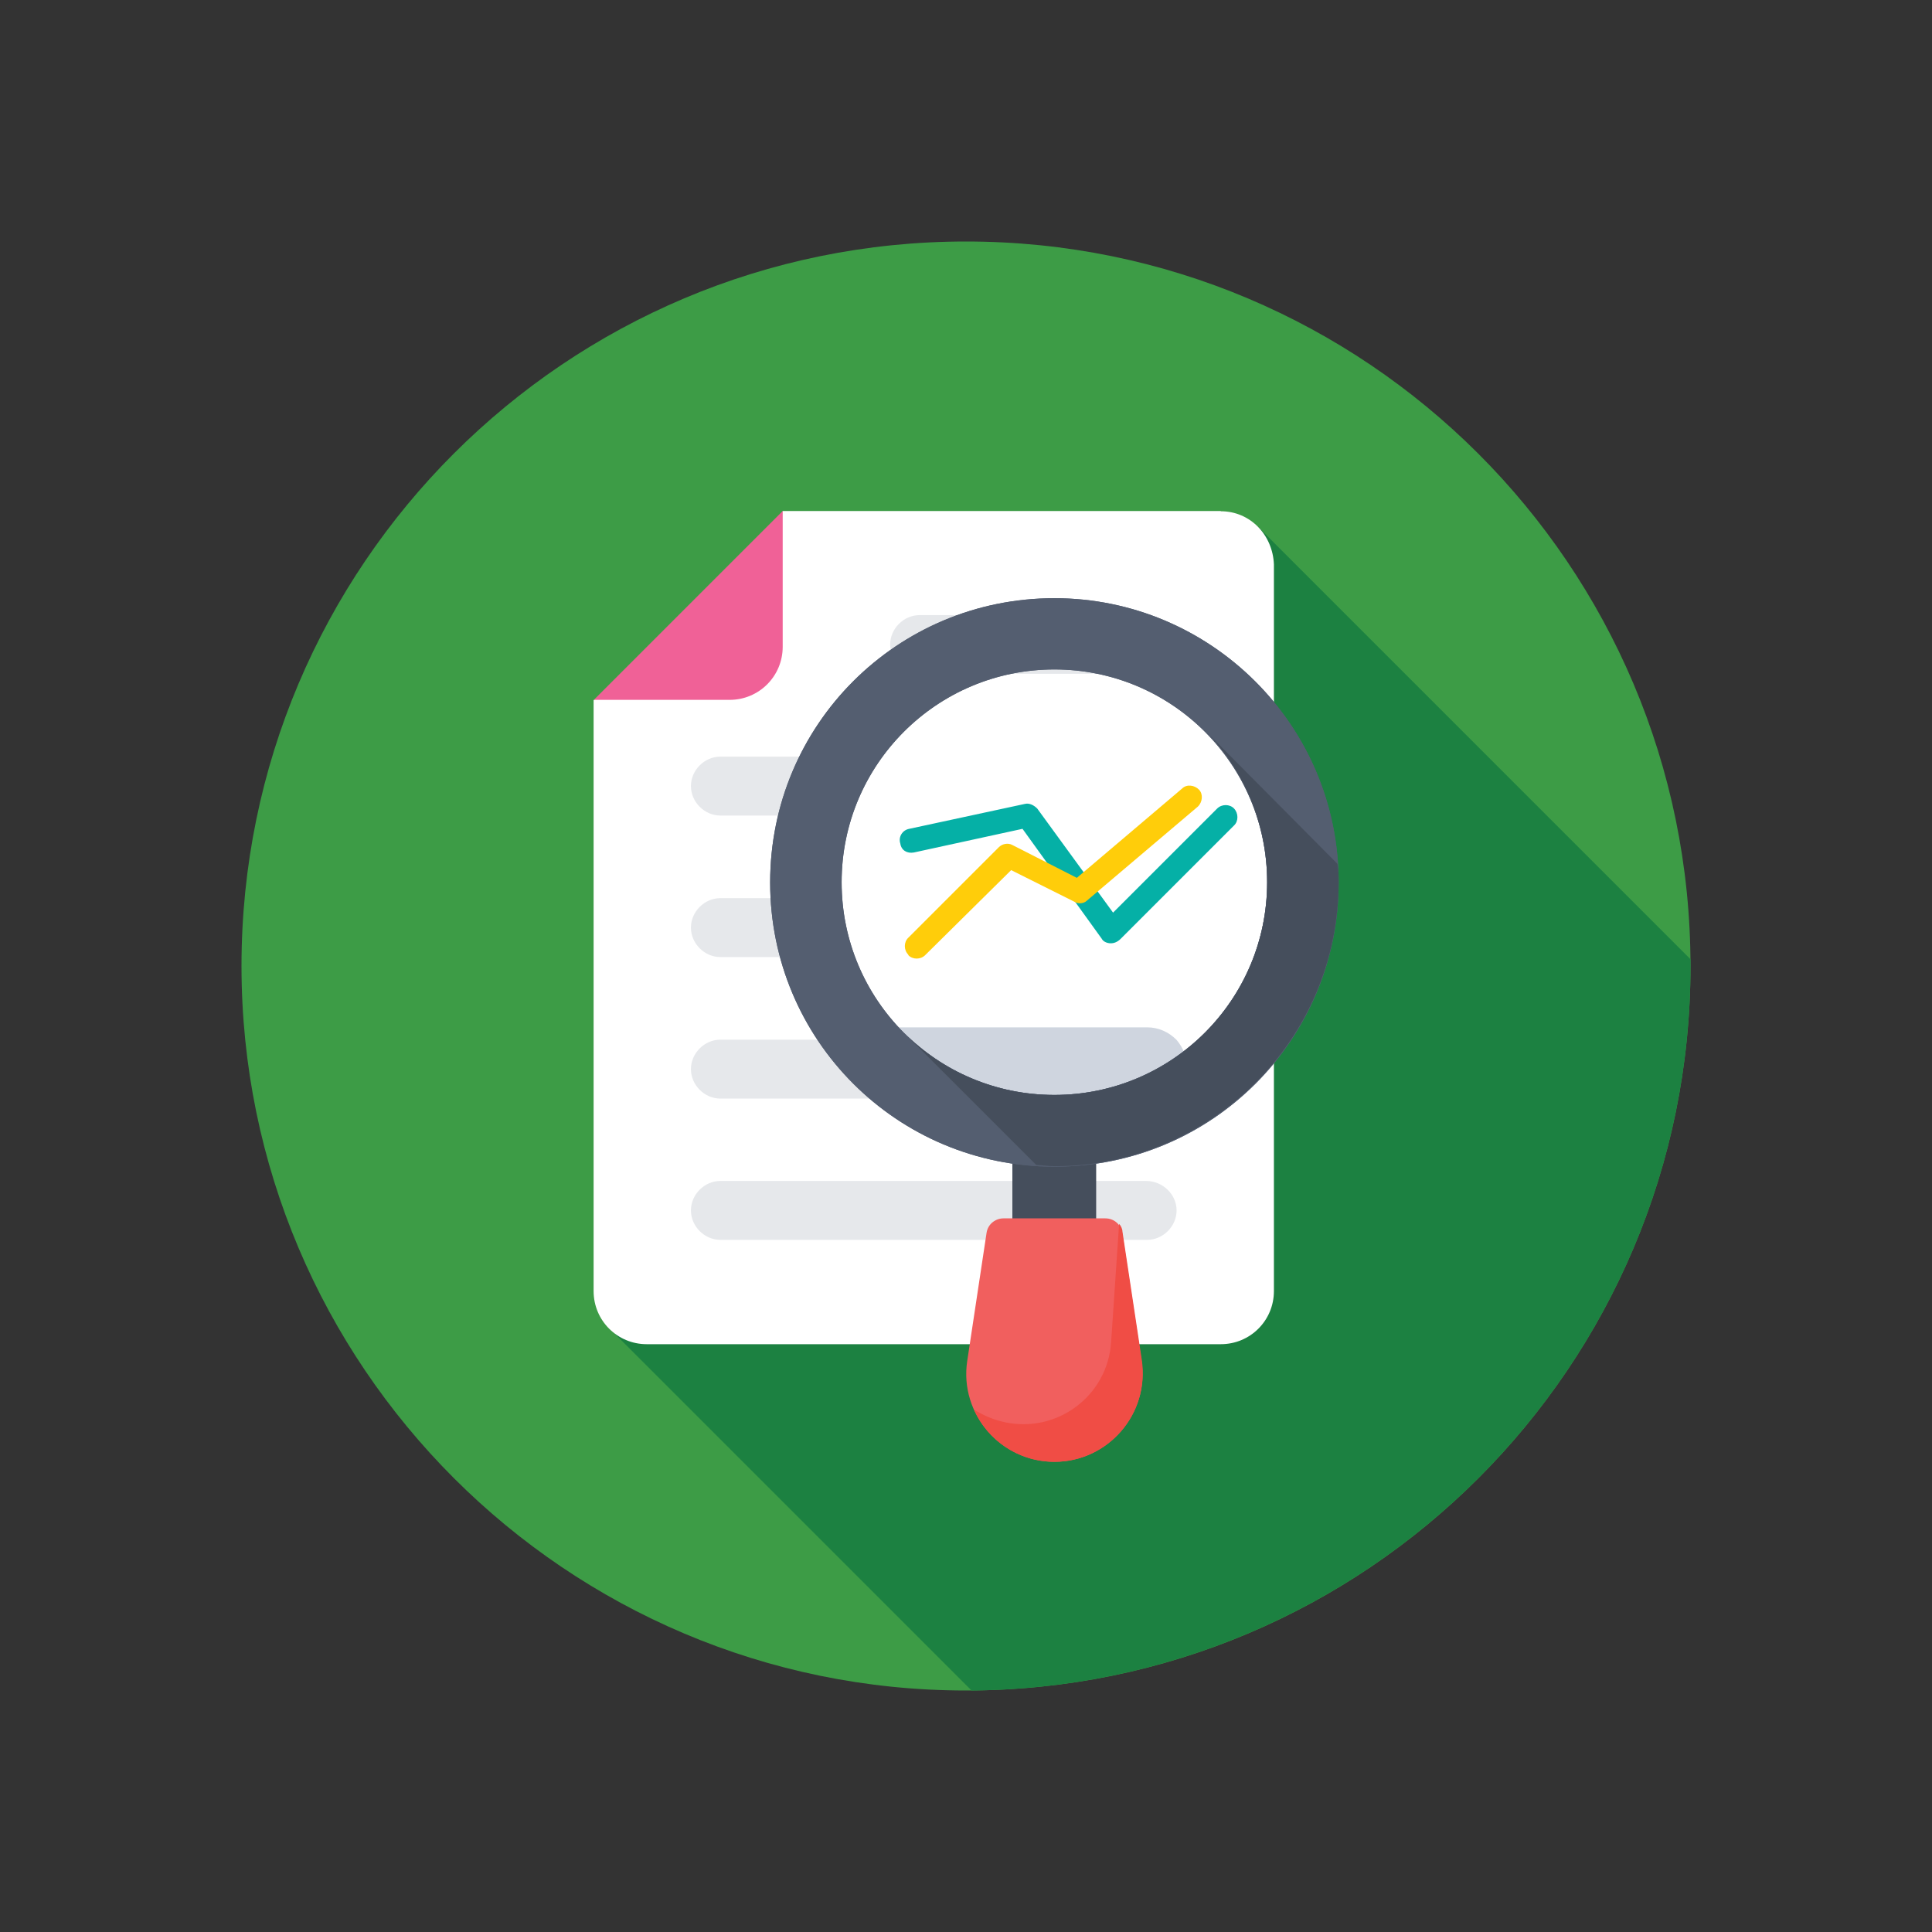 <?xml version="1.0" encoding="UTF-8"?>
<svg id="katman_1" xmlns="http://www.w3.org/2000/svg" viewBox="0 0 80 80">
  <rect x="0" y="0" width="80" height="80" fill="#333333" stroke="none"/>
  <defs>
    <style>
      .cls-1 {
        fill: #f15f5e;
      }

      .cls-2 {
        fill: #cfd5df;
      }

      .cls-3 {
        fill: #545e70;
      }

      .cls-4 {
        fill: #ffcd0a;
      }

      .cls-5 {
        fill: #05b0a6;
      }

      .cls-6 {
        fill: #fff;
      }

      .cls-7 {
        fill: #1c8141;
      }

      .cls-8 {
        fill: #454e5c;
      }

      .cls-9 {
        fill: #f04d45;
      }

      .cls-10 {
        fill: #f06197;
      }

      .cls-11 {
        fill: #e6e8eb;
      }

      .cls-12 {
        fill: #3d9c46;
      }
    </style>
  </defs>
  <path class="cls-12" d="M10,40c0-16.59,13.45-30,30-30s30,13.41,30,30-13.45,30-30,30-30-13.45-30-30Z"/>
  <path class="cls-7" d="M70,40c0,16.5-13.31,29.86-29.77,30l-14.91-14.91,26.77-33.28,17.91,17.91v.28Z"/>
  <g>
    <g>
      <g>
        <g>
          <path class="cls-6" d="M50.55,21.16h-18.14c-1.78,3.61-4.5,6.09-7.83,7.83v24.47c0,1.22.98,2.2,2.2,2.2h23.77c1.22,0,2.2-.98,2.2-2.2v-30.09c-.05-1.22-.98-2.2-2.2-2.2Z"/>
          <path class="cls-10" d="M32.41,21.16v5.62c0,1.22-.98,2.2-2.2,2.2h-5.62l7.83-7.83Z"/>
        </g>
        <g>
          <path class="cls-11" d="M48.72,50.12c0,.66-.56,1.22-1.22,1.22h-17.67c-.66,0-1.22-.56-1.22-1.22s.56-1.22,1.22-1.22h17.62c.7,0,1.27.56,1.27,1.22h0Z"/>
          <path class="cls-11" d="M36.86,26.69c0-.66.56-1.22,1.22-1.22h9.37c.33,0,.66.14.84.37.23.23.38.52.38.84,0,.66-.56,1.22-1.22,1.22h-9.37c-.66,0-1.22-.52-1.22-1.22h0Z"/>
          <path class="cls-11" d="M48.72,44.27c0,.66-.56,1.22-1.22,1.22h-17.67c-.66,0-1.22-.56-1.22-1.22s.56-1.22,1.22-1.22h17.62c.7,0,1.27.56,1.27,1.22h0Z"/>
          <path class="cls-2" d="M49.19,44.27c0,.94-.75,1.69-1.69,1.69h-10.55v-.47c0-.42-.05-.84-.14-1.22-.09-.33-.23-.7-.42-1.03l-.37-.7h11.48c.47,0,.89.19,1.22.52.28.33.47.8.47,1.22Z"/>
          <g>
            <path class="cls-11" d="M34.66,37.19h-4.83c-.66,0-1.22.56-1.22,1.22s.56,1.22,1.22,1.22h4.83v-2.44Z"/>
            <path class="cls-11" d="M34.66,31.33h-4.83c-.66,0-1.22.56-1.22,1.22s.56,1.22,1.22,1.22h4.83v-2.44Z"/>
          </g>
        </g>
      </g>
      <path class="cls-5" d="M46,39.06c-.19,0-.33-.09-.38-.19l-3.28-4.55-4.5.98c-.28.05-.52-.09-.56-.37-.09-.28.09-.56.37-.61l4.78-1.03c.19-.05.38.05.52.19l3.14,4.31,4.31-4.31c.19-.19.52-.19.7,0s.19.52,0,.7l-4.69,4.69c-.14.14-.28.19-.42.19h0Z"/>
      <path class="cls-8" d="M41.92,46.84h3.47v5.48h-3.47v-5.48Z"/>
      <path class="cls-1" d="M43.66,60.53c-2.2,0-3.94-1.97-3.61-4.17l.8-5.3c.05-.38.38-.61.7-.61h4.22c.38,0,.66.28.7.61l.8,5.3c.33,2.2-1.41,4.17-3.61,4.17Z"/>
      <path class="cls-9" d="M43.66,60.53c-1.5,0-2.77-.89-3.33-2.16.38.23.8.42,1.27.52,2.16.47,4.27-1.08,4.41-3.33l.33-4.88c.09.09.14.23.14.33l.8,5.3c.33,2.25-1.41,4.22-3.61,4.22Z"/>
      <path class="cls-3" d="M43.66,24.77c-6.52,0-11.77,5.25-11.77,11.77s5.25,11.77,11.77,11.77,11.77-5.25,11.77-11.77-5.3-11.77-11.77-11.77ZM43.66,45.34c-4.88,0-8.81-3.94-8.81-8.81s3.94-8.81,8.81-8.81,8.81,3.94,8.81,8.81-3.94,8.81-8.81,8.81Z"/>
      <path class="cls-3" d="M43.66,24.77c-6.52,0-11.77,5.25-11.77,11.77s5.25,11.77,11.77,11.77,11.77-5.25,11.77-11.77-5.3-11.77-11.77-11.77ZM43.66,45.34c-4.88,0-8.81-3.94-8.81-8.81s3.94-8.81,8.81-8.81,8.81,3.94,8.81,8.81-3.94,8.81-8.81,8.81Z"/>
      <path class="cls-4" d="M37.61,39.53c-.19-.19-.19-.52,0-.7l3.75-3.75c.14-.14.38-.19.56-.09l2.67,1.36,4.36-3.7c.19-.19.52-.14.7.05s.14.52-.05.7l-4.59,3.89c-.14.14-.38.14-.52.05l-2.62-1.31-3.56,3.52c-.19.19-.52.19-.7,0Z"/>
    </g>
    <path class="cls-8" d="M52.47,36.53c0,4.88-3.94,8.81-8.81,8.81-2.44,0-4.64-.98-6.23-2.58l5.48,5.48c.23,0,.47.05.75.05,6.47,0,11.77-5.25,11.77-11.77,0-.23,0-.52-.05-.75l-5.44-5.48c1.55,1.59,2.53,3.8,2.53,6.23h0Z"/>
  </g>
</svg>